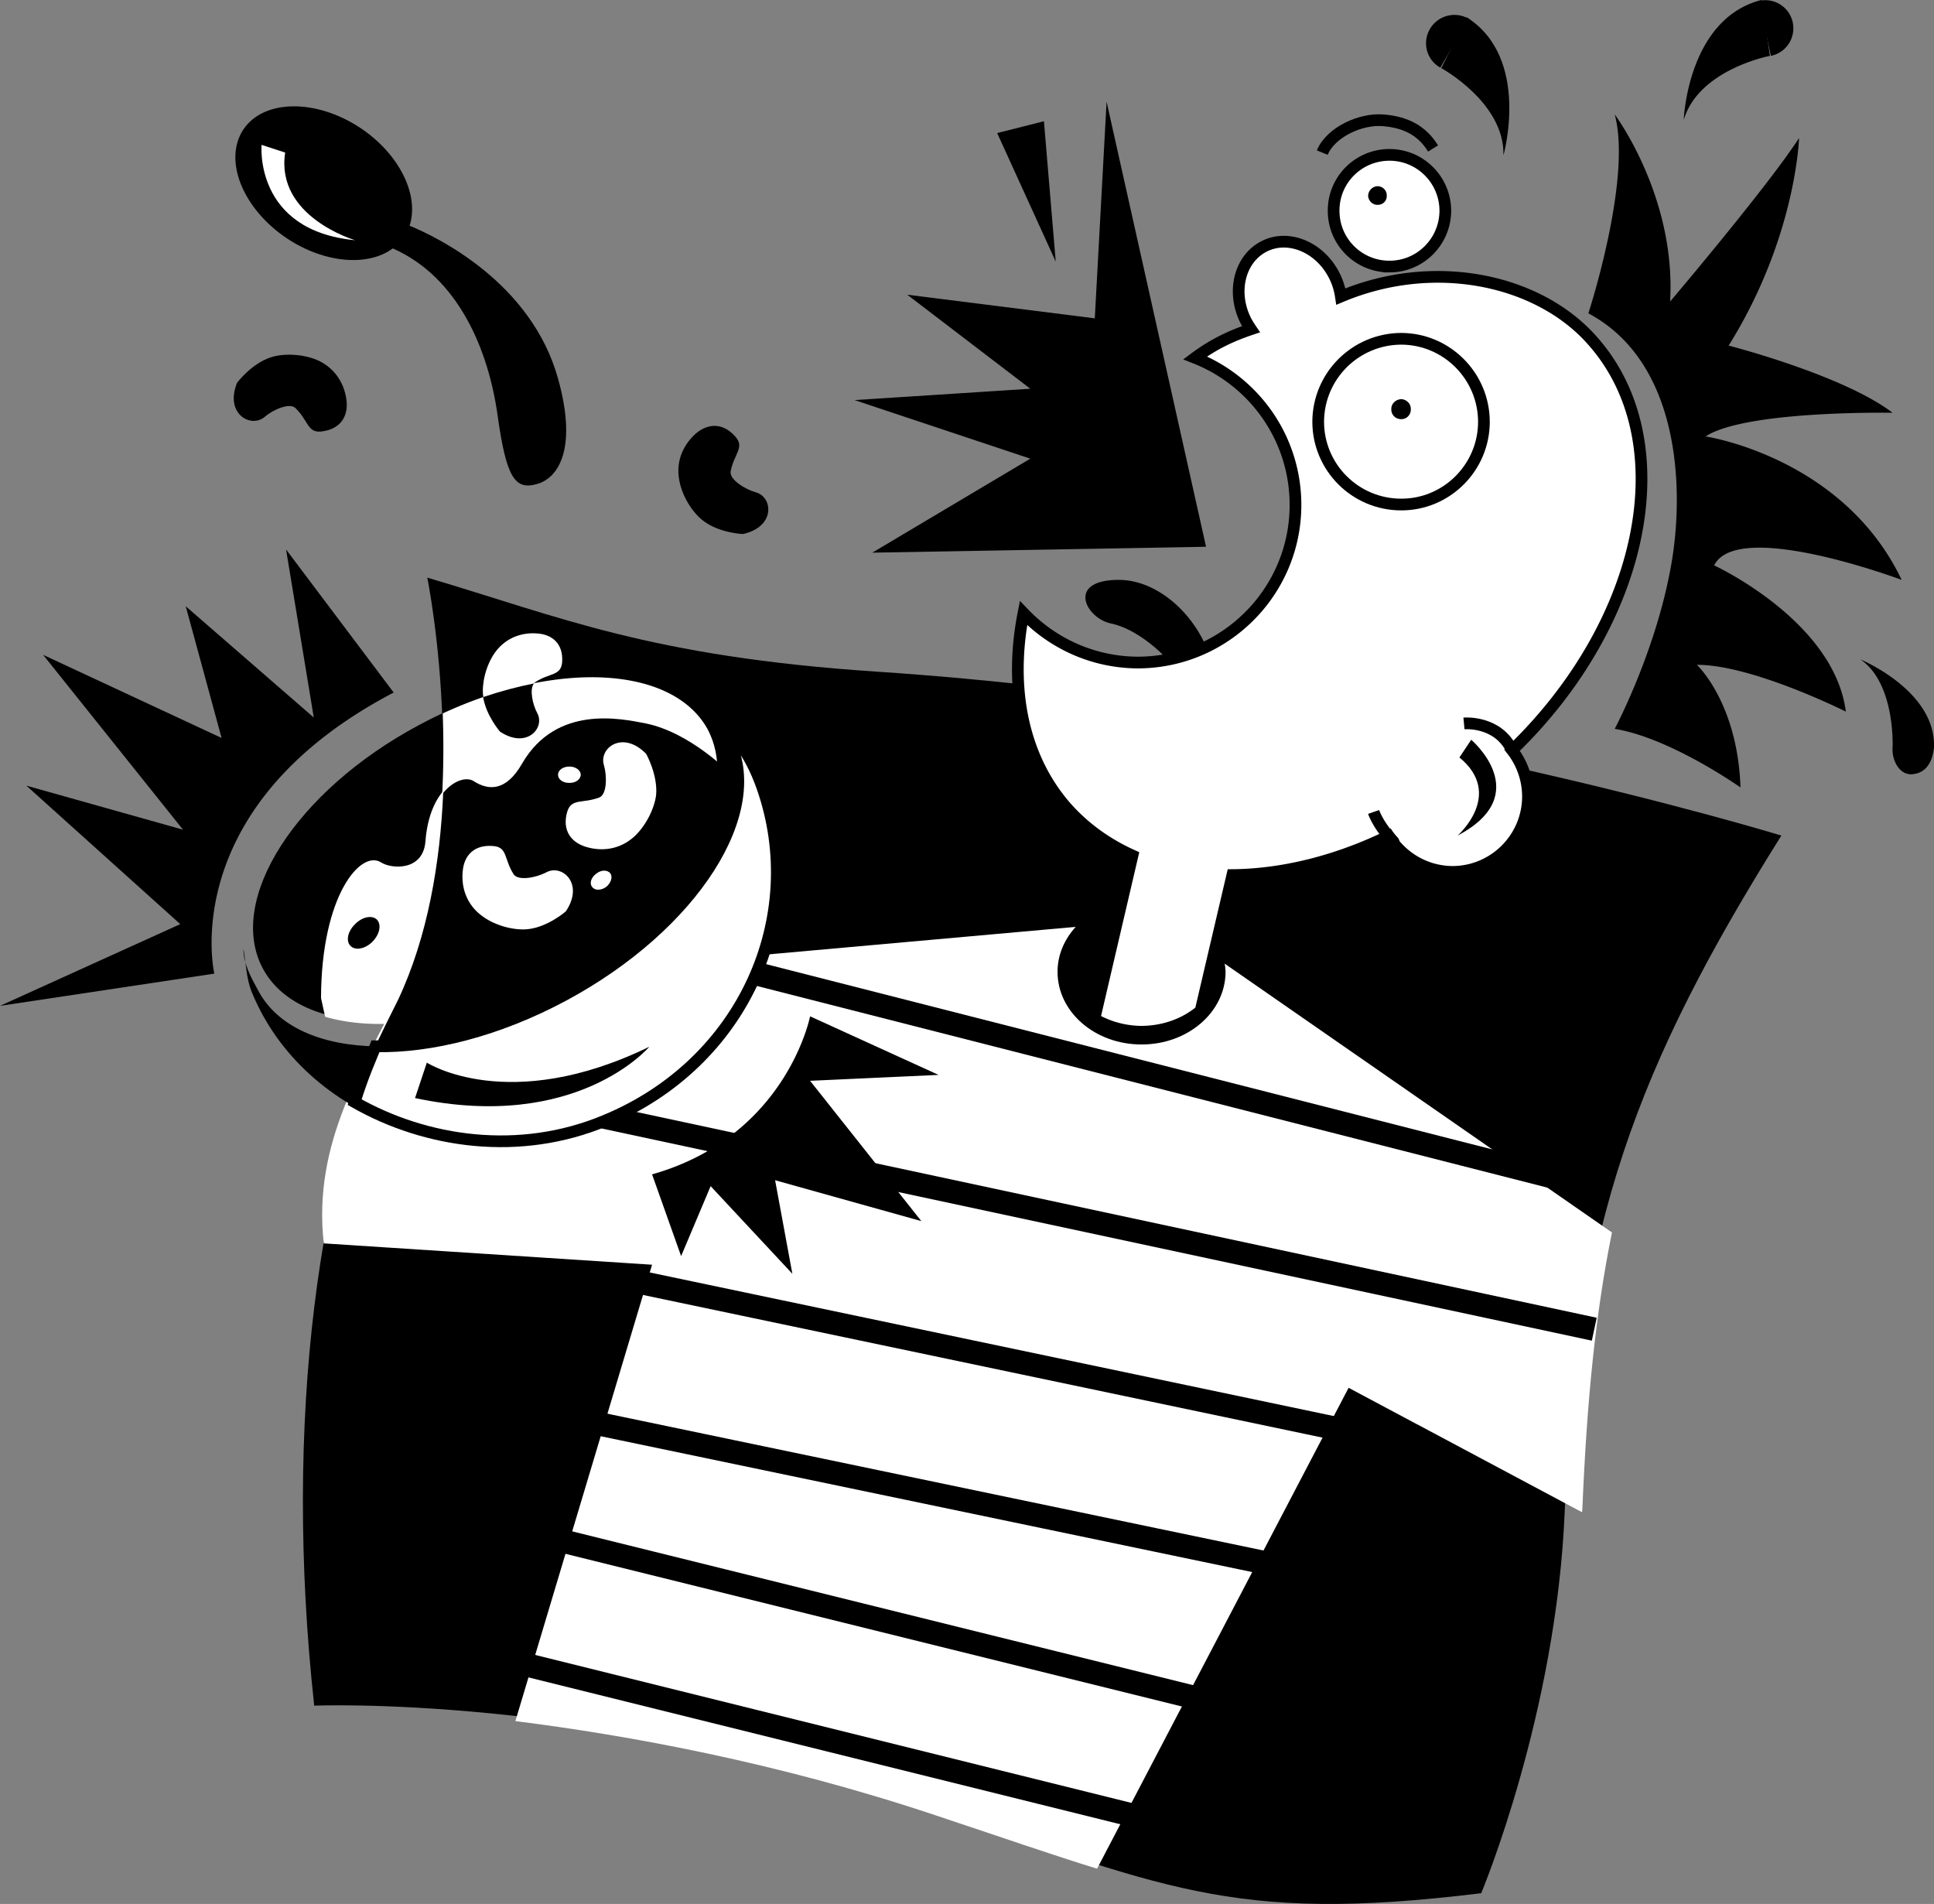 <svg xmlns="http://www.w3.org/2000/svg" width="425.918" height="419.262"><rect width="100%" height="100%" fill="#808080" stroke="none"/><path d="M94.102 127.2c29.257 8.64 48.945 17.37 98.898 20.698C296.953 154.742 392.3 184 392.3 184c-31.757 50.664-45.073 85.898-47.698 148.602-1.793 44.812-18.403 84.296-18.403 84.296-55.887 6.829-69.863-1.554-124.597-19.796-72.227-24.079-132.403-21.5-132.403-21.5-6.855-62.735.844-119.457 18.102-155.5 18.011-37.86 6.8-92.903 6.8-92.903M52.2 84.3c-2.747 6.852 3.054 10.075 6.1 7.5 1.821-1.6 5.548-3.226 6.802-1.902 2.859 2.79 2.613 5.551 5.8 5.102 4.168-.531 5.836-3.418 5.399-6.898-.395-3.164-2.14-6.887-6.399-8.801-3.476-1.469-7.773-1.469-10.3-.602-4.254 1.39-7.403 5.602-7.403 5.602m111.403 33.301c7.25-1.59 6.636-8.196 2.8-9.204-2.355-.66-5.8-2.816-5.5-4.597.774-3.938 3.196-5.29 1-7.7-2.765-3.113-6.09-2.859-8.703-.601-2.402 2.176-4.492 5.719-3.597 10.3.675 3.716 3.097 7.263 5.3 8.9 3.489 2.687 8.7 2.902 8.7 2.902m102 2.796-21.903-98-2.597 47.704-41.301-5.204 27.101 20.704-38.703 2.5L226.902 101l-34.8 20.7 73.5-1.302"/><path d="m219.602 29.3 10.3-2.6 2.598 30.902ZM416.8 164.5s.626-14.047-7.1-19.3c0 0 16.804 6.94 16.202 19.5-.293 2.777-1.55 5.66-5 5.8-2.742.05-4.34-3.297-4.101-6M387.402.2a6.164 6.164 0 0 1 7.399 4.698c.726 3.399-1.414 6.711-4.801 7.403"/><path d="M387.902 0c-16.28 4.145-17.101 26.398-17.101 26.398 3.328-11.156 19-14.097 19-14.097m-66.399-8.199c-2.98-1.692-6.789-.676-8.5 2.296a6.164 6.164 0 0 0 2.297 8.5"/><path d="M323 3.8c14.18 9 8.102 30.4 8.102 30.4.27-11.618-13.7-19.2-13.7-19.2"/><path fill="#fff" d="M269.7 212.2c.128.597.183 1.214.202 1.8-.02 8.863-8.3 16.016-18.5 16-10.23.016-18.511-7.137-18.5-16-.011-3.71 1.496-7.148 4-9.898l-148.5 13.296c-.343.918-.726 1.797-1.101 2.704-7.082 14.718-18.512 31.324-16 53.699l72.3 4.699L113.5 379c24.836 3.113 57.695 9.11 92.402 20.7 14.48 4.808 25.817 8.765 35.7 11.8L297 305.602 348.402 333c.063-.39.094-.805.098-1.2.973-23.304 2.879-42.671 6.5-60.402L269.7 212.2"/><path fill="none" stroke="#000" stroke-width="5.156" d="m150 210.2 192.102 49m-261.7-24.5 270.7 58M141 282.398l153.402 32.204M130.7 313.3l148.202 30.9m-156-5.098 140.5 34.796m-149.5-7.796 135.399 33.597"/><path fill="#fff" d="M350.602 74.898c-11.86-13.363-34.72-18.257-55.301-9.597-.23-1.524-.66-3.031-1.399-4.5-3.113-6.309-10.035-9.258-15.402-6.602-5.46 2.703-7.312 9.996-4.2 16.301.364.727.782 1.383 1.2 2-3.902 1.312-7.895 3.04-12.3 6.3 12.913 5.083 22.097 17.63 22.1 32.4-.003 19.116-15.538 34.652-34.698 34.698-9.914-.046-18.832-4.222-25.2-10.898-3.21 16.316-.297 31.86 9.598 43 4.063 4.508 8.95 7.945 14.402 10.398l-8.402 36c3.004 1.747 6.582 2.77 10.402 2.801 5.09-.031 9.664-1.785 13-4.597l7-29.903c10.989-.097 22.864-2.988 34.399-8.597 2.965 4.73 8.156 7.859 14.101 7.898 9.153-.04 16.582-7.469 16.598-16.602A16.7 16.7 0 0 0 333 165.2c29.406-28.379 37.445-68.129 17.602-90.3"/><path fill="none" stroke="#000" stroke-width="2.578" d="M350.602 74.898c-11.86-13.363-34.72-18.257-55.301-9.597-.23-1.524-.66-3.031-1.399-4.5-3.113-6.309-10.035-9.258-15.402-6.602-5.46 2.703-7.312 9.996-4.2 16.301.364.727.782 1.383 1.2 2-3.902 1.312-7.895 3.04-12.3 6.3 12.913 5.083 22.097 17.63 22.1 32.4-.003 19.116-15.538 34.652-34.698 34.698-9.914-.046-18.832-4.222-25.2-10.898-3.21 16.316-.297 31.86 9.598 43 4.063 4.508 8.95 7.945 14.402 10.398l-8.402 36c3.004 1.747 6.582 2.77 10.402 2.801 5.09-.031 9.664-1.785 13-4.597l7-29.903c10.989-.097 22.864-2.988 34.399-8.597 2.965 4.73 8.156 7.859 14.101 7.898 9.153-.04 16.582-7.469 16.598-16.602A16.7 16.7 0 0 0 333 165.2c29.406-28.379 37.445-68.129 17.602-90.3zm0 0"/><path d="m324 162.898-2.598 3.903C331.328 174.94 321 184 321 184c17.203-9.059 3-21.102 3-21.102"/><path fill="none" stroke="#000" stroke-width="2.578" d="M305.8 184.102s2.49 2.828 0 0c-2.402-2.715-3.3-5.301-3.3-5.301M333 165.2c-3.176-6.587-10.598-5.9-10.598-5.9"/><path fill="#fff" d="M308.602 111.102c10.02 0 18.18-8.164 18.199-18.204-.02-10.097-8.18-18.257-18.2-18.296-10.117.039-18.277 8.199-18.3 18.296.023 10.04 8.183 18.204 18.3 18.204"/><path fill="none" stroke="#000" stroke-width="2.578" d="M308.602 111.102c10.02 0 18.18-8.164 18.199-18.204-.02-10.097-8.18-18.257-18.2-18.296-10.117.039-18.277 8.199-18.3 18.296.023 10.04 8.183 18.204 18.3 18.204zm0 0"/><path fill="#fff" d="M306 58.7c6.77.01 12.281-5.5 12.3-12.302-.019-6.789-5.53-12.3-12.3-12.296-6.82-.004-12.332 5.507-12.3 12.296-.032 6.801 5.48 12.313 12.3 12.301"/><path fill="none" stroke="#000" stroke-width="2.578" d="M306 58.7c6.77.01 12.281-5.5 12.3-12.302-.019-6.789-5.53-12.3-12.3-12.296-6.82-.004-12.332 5.507-12.3 12.296-.032 6.801 5.48 12.313 12.3 12.301zm9.602-26c-2.414-3.919-5.973-5.786-10.903-6.2-5.09-.457-11.68 2.656-13.5 7.102"/><path d="M303.402 45.102a1.928 1.928 0 0 0 2-2c.047-1.149-.87-2.067-2-2.102a2.182 2.182 0 0 0-2.101 2.102c.047 1.117.965 2.035 2.101 2m5.2 47.198c1.16.024 2.14-.956 2.097-2.198.043-1.176-.937-2.153-2.097-2.204-1.258.051-2.235 1.028-2.2 2.204-.035 1.242.942 2.222 2.2 2.199m-43.2 49.597c-3.898-8.421-11.632-14.222-19-14.199-11.648-.023-7.332 8.45-1.703 9.602 6.168 1.332 11.602 7.097 11.602 7.097l9.101-2.5M349.8 69c20.63 10.98 21.274 39.984 18 56.7-3.5 18.495-12.198 34.8-12.198 34.8 12.25 1.98 27.699 12.898 27.699 12.898-.63-18.656-9.602-27-9.602-27 12.2-.03 32.801 10.301 32.801 10.301-2.555-20-29-32.199-29-32.199 5.172-10.36 41.3 3.2 41.3 3.2-12.925-27.095-43.198-31.598-43.198-31.598 9.007-5.809 41.199-5.204 41.199-5.204-10.926-8.34-36.102-14.796-36.102-14.796 14.867-23.836 15.5-45.704 15.5-45.704-7.082 10.91-28.398 36-28.398 36 1.34-23.156-12.2-41.199-12.2-41.199 3.872 14.176-5.8 43.801-5.8 43.801M86.7 152.5c-48.137 25.215-39.5 61.898-39.5 61.898L0 221.5l39.7-18L5.8 173l34.5 9.7-30.8-38.5 39.3 18.3-7.898-29 28.2 24.5L63 121l23.7 31.5m91.702 71.3 28.297 12.9-28.297 1.3 24.5 30.898-32.203-9L174.5 280.5l-18-19.3-6.5 15.402-6.398-18c29.628-8.387 34.8-34.801 34.8-34.801"/><path d="M121.5 214.2c27.07-14.49 42.43-38.497 34.3-53.598-8.077-15.051-36.573-15.489-63.6-.903-27.071 14.492-42.427 38.5-34.298 53.602 8.078 15.05 36.575 15.484 63.598.898"/><path d="M154.8 155.2c6.259 5.226 10.352 10.316 13.102 18.198 9.953 28.485-4.004 60.743-34.703 73.403-30.668 12.73-66.187-.328-77.699-28.2-1.305-3.113-1.29-6.472-1.898-9.703.015 3.383 1.71 6.403 3.3 9.301 8.512 15.899 38.614 16.36 67.2 1 28.558-15.355 44.78-40.715 36.199-56.597-1.168-2.258-3.574-5.747-5.5-7.403"/><path fill="#fff" d="M133.2 246.8c30.698-12.66 44.655-44.917 34.702-73.402-2.75-7.882-6.843-12.972-13.101-18.199 1.926 1.656 4.332 5.145 5.5 7.403 8.582 15.882-7.64 41.242-36.2 56.597-14.417 7.746-29.206 11.457-41.402 11.2-1.133 2.859-2.738 6.257-4.597 12.3 15.816 9.012 36.351 11.899 55.097 4.102"/><path fill="none" stroke="#000" stroke-width="2.578" d="M133.2 246.8c30.698-12.66 44.655-44.917 34.702-73.402-2.75-7.882-6.843-12.972-13.101-18.199 1.926 1.656 4.332 5.145 5.5 7.403 8.582 15.882-7.64 41.242-36.2 56.597-14.417 7.746-29.206 11.457-41.402 11.2-1.133 2.859-2.738 6.257-4.597 12.3 15.816 9.012 36.351 11.899 55.097 4.102zm0 0"/><path fill="#fff" d="M157.8 166.8c-.277-2.152-.925-4.175-1.898-6.1-7.62-14.063-33.047-15.348-58.402-3.598.672 18.808-.84 42.949-10.2 62.5a153.003 153.003 0 0 0-2.3 5.296c11-.261 23.926-3.746 36.602-10.5 23.625-12.757 38.343-32.726 36.199-47.597"/><path fill="#fff" d="M158.2 168.398c1.222 14.774-13.34 34.055-36.4 46.403-18.355 9.91-37.37 12.883-50.198 9.097l-.903-4.097c.051-22.598 8.735-32.715 13.203-29.903 2.317 1.504 9.336 1.954 9.797-4.699.899-11.523 7.664-15.066 10.301-13.3 3.375 2.081 7.238 2.226 10.8-3.899 7.513-13.016 21.657-9.926 27.2-8.8 11.25 2.23 16.2 9.198 16.2 9.198"/><path d="M161.902 171.5c-1.203-1.492-10.007-10.227-19.703-12.2-5.5-1.066-19.644-4.152-27.199 8.802-3.52 6.183-7.383 6.039-10.7 3.898-1.523-.957-4.335-.25-6.698 2.602-.66 15.125-3.313 31.57-10 45.699-.852 1.664-4.16 8.297-4.903 10.097 11.008-.289 28.754-4.406 41.403-11.199 23.261-12.508 39.359-32.887 37.8-47.699M94 234l-2.598 7.8C127.07 249.384 143 230.5 143 230.5c-31.012 15.113-49 3.5-49 3.5"/><path fill="#fff" d="M142.3 166c-5.175-5.29-10.464-1.281-9.3 2.5.695 2.355.684 6.422-1 7.102-3.742 1.43-6.168.09-7.098 3.199-1.136 4.02.832 6.707 4.2 7.699 3.046.926 7.16.828 10.597-2.3 2.778-2.59 4.508-6.52 4.801-9.2.371-4.438-2.2-9-2.2-9m-17.698 34.7c4.148-6.137-.844-10.505-4.301-8.598-2.18 1.148-6.164 1.957-7.2.398-2.124-3.328-1.3-5.977-4.5-6.2-4.203-.363-6.437 2.11-6.699 5.598-.32 3.18.602 7.188 4.399 9.903 3.054 2.219 7.258 3.12 10 2.8 4.36-.464 8.3-3.902 8.3-3.902m-14.499-39.597c5.894 3.93 10.023-.836 8.199-4.102-1.106-2.074-1.89-5.855-.399-6.8 3.137-2.079 5.657-1.31 5.899-4.4.281-3.94-2.078-6.054-5.399-6.3-3.015-.277-6.82.617-9.402 4.2-2.074 2.948-2.914 6.945-2.598 9.5.461 4.19 3.7 7.902 3.7 7.902"/><path d="M106.402 153.5c.645 4.07 3.7 7.602 3.7 7.602 5.894 3.93 10.023-.836 8.199-4.102-1.016-1.914-1.742-5.246-.7-6.5-3.648.719-7.374 1.715-11.199 3"/><path fill="#fff" d="M125.402 172.398c1.356.04 2.477-.777 2.5-1.796-.023-.993-1.144-1.809-2.5-1.801-1.414-.008-2.535.808-2.5 1.8-.035 1.02 1.086 1.837 2.5 1.797M133.5 195.3c1.082-.874 1.477-2.206.902-3-.652-.804-2.039-.769-3.101.098-1.137.817-1.531 2.145-.899 2.903.594.844 1.98.808 3.098 0"/><path d="M82 207.398c1.629-1.644 2.063-3.808 1-4.898-1.07-1.047-3.238-.613-4.8 1-1.641 1.59-2.075 3.754-1 4.8 1.062 1.09 3.226.657 4.8-.902m40.902-124C117.02 62.148 96.152 52.145 90.2 49.7c2.18-6.676-2.168-15.722-10.797-21.5-9.793-6.504-21.34-6.351-25.8.301-4.473 6.75-.172 17.465 9.597 24 8.317 5.52 17.89 6.223 23.301 2.2 14.344 6.32 21.066 22.171 23.102 36.902 1.921 13.761 3.875 16.308 8.597 15 4.73-1.27 9.028-7.715 4.703-23.204"/><path fill="#fff" d="m57.602 31.898 5.199 1.704c-2.176 14.152 15.398 19.296 15.398 19.296-22.3-2.136-20.597-21-20.597-21"/></svg>
